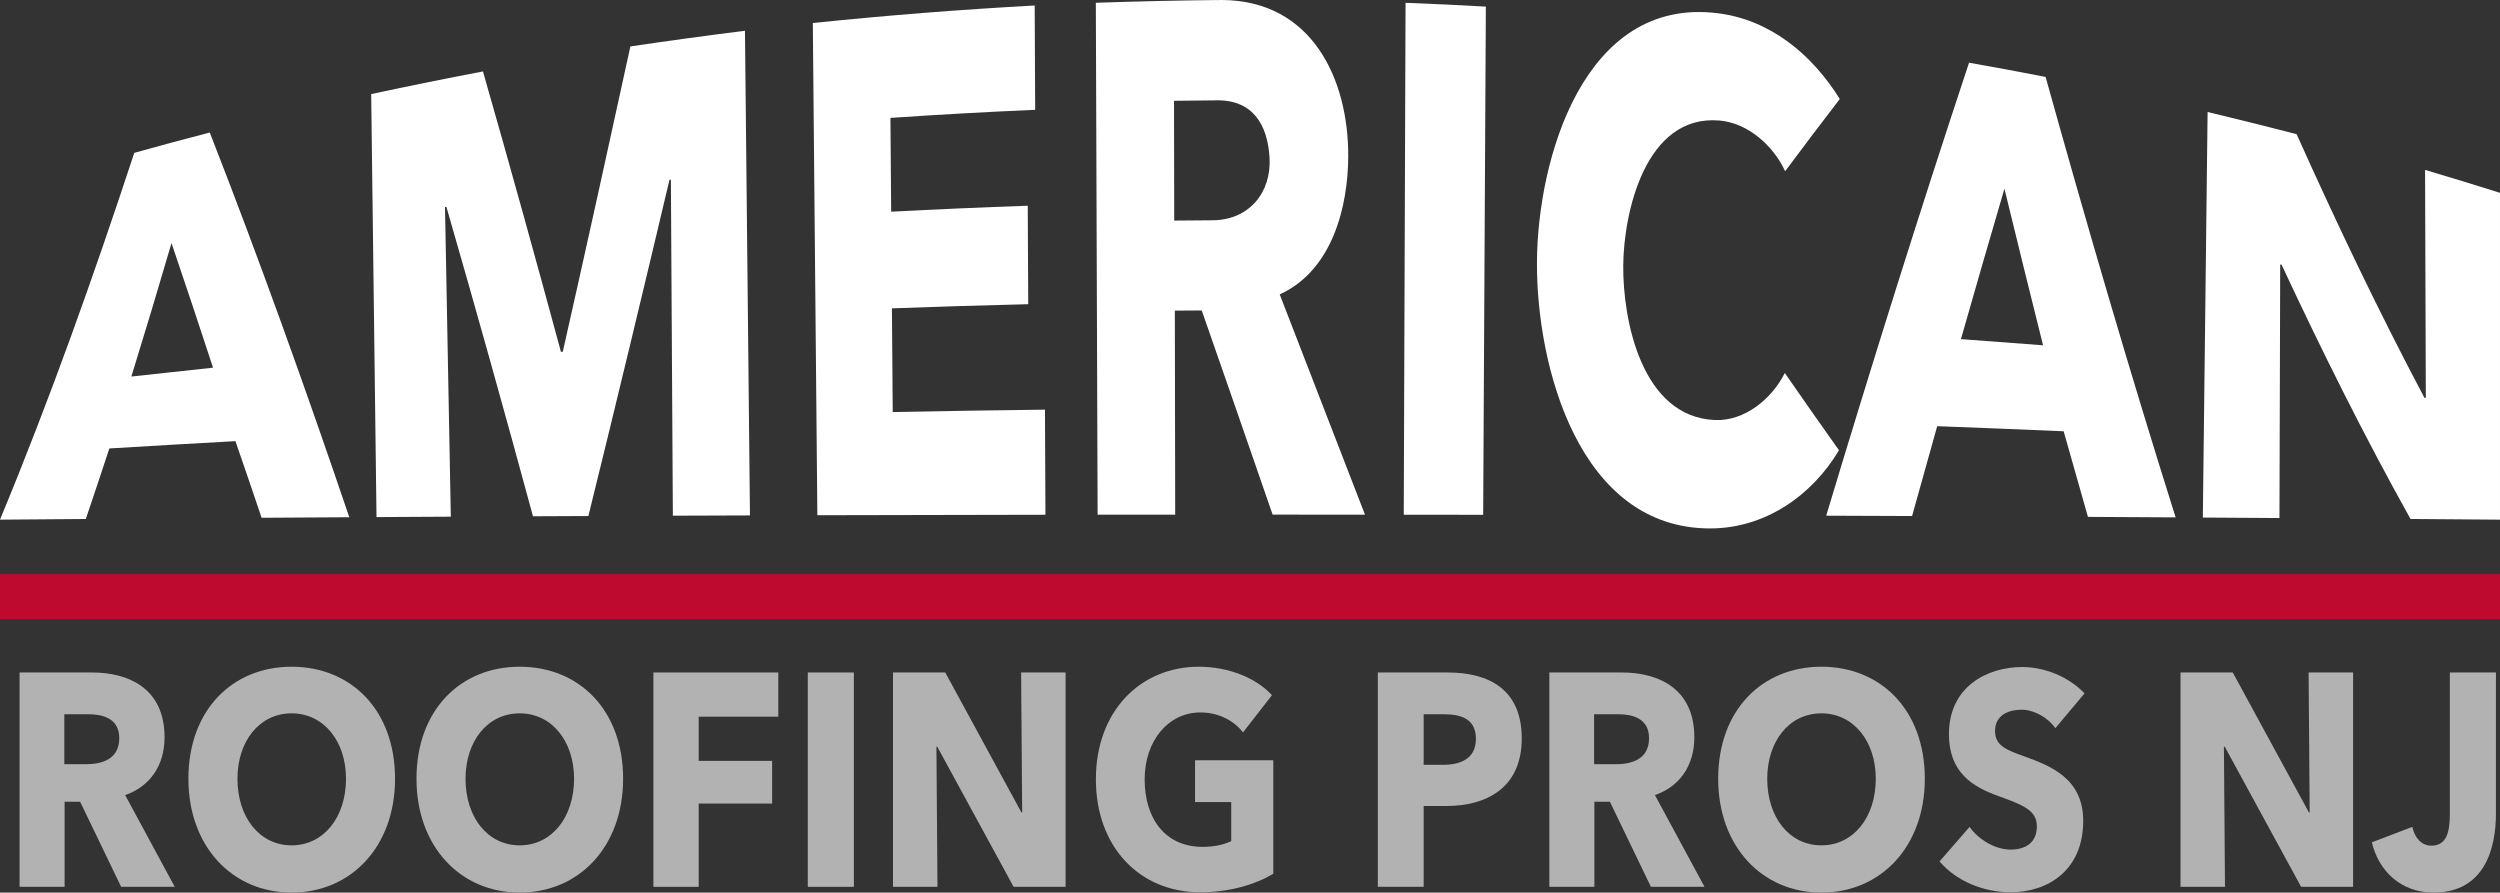 <svg xmlns="http://www.w3.org/2000/svg" id="uuid-1f0504cc-9c9d-4dde-968a-6f9170e46216" viewBox="0 0 1558.009 556.258"><rect x="0" y="0" width="1558.009" height="556.258" fill="#333333" stroke="none"/><defs><style>.uuid-2d9d7a27-073c-4869-8c17-8636c1ab44c9{fill:#fff;}.uuid-a730f522-488c-49b6-be2b-987ca08d8010{fill:#b2b2b2;}.uuid-badd3d74-2694-4f22-9494-cfaff65f94a3{fill:#be0a2f;}</style></defs><g id="uuid-46f7f850-3bc1-4604-89ef-1594eda13069"><path class="uuid-2d9d7a27-073c-4869-8c17-8636c1ab44c9" d="M163.037,322.676c-5.371-15.942-10.818-31.859-16.323-47.756-26.193,1.443-52.381,2.962-78.565,4.556-4.821,14.678-9.71,29.331-14.672,43.961-17.826.135-35.651.274-53.477.417,31.086-75.021,58.301-151.481,83.681-228.602,15.643-4.364,31.32-8.607,47.043-12.673,30.965,79.201,59.628,159.242,86.959,239.764-18.215.107-36.431.218-54.646.333ZM106.882,151.5c-8.133,27.784-16.457,55.506-25.013,83.162,16.959-1.897,33.923-3.738,50.894-5.524-8.47-25.933-17.088-51.813-25.881-77.638Z"></path><path class="uuid-2d9d7a27-073c-4869-8c17-8636c1ab44c9" d="M419.332,321.381c-.411-69.816-.821-139.632-1.23-209.448-.346.035-.519.053-.866.088-16.535,69.933-33.335,139.802-50.554,209.57-11.507.05-23.015.101-34.522.154-17.48-64.423-35.426-128.713-53.972-192.838-.344.049-.517.073-.861.122,1.21,64.322,2.42,128.644,3.629,192.966-15.437.081-30.874.164-46.311.25-1.106-87.87-2.211-175.74-3.316-263.611,23.17-4.972,46.383-9.674,69.662-14.109,16.638,58.125,32.803,116.379,48.593,174.739.46-.029.691-.044,1.151-.073,14.302-63.358,28.313-126.781,42.124-190.248,23.768-3.537,47.561-6.793,71.405-9.773,1.039,100.681,2.077,201.362,3.115,302.043-16.016.051-32.032.107-48.048.167Z"></path><path class="uuid-2d9d7a27-073c-4869-8c17-8636c1ab44c9" d="M509.38,321.088c-.942-102.25-1.883-204.501-2.825-306.751,46.009-4.756,92.074-8.392,138.259-10.911l.314,65c-30.091,1.315-60.152,2.992-90.203,5.034.152,19.49.304,38.98.456,58.47,28.361-1.491,56.728-2.732,85.111-3.722.102,20.455.204,40.909.307,61.364-28.322.688-56.636,1.55-84.948,2.586l.504,64.625c31.621-.613,63.243-1.109,94.867-1.488.102,21.834.203,43.667.305,65.501-47.383.066-94.765.163-142.148.292Z"></path><path class="uuid-2d9d7a27-073c-4869-8c17-8636c1ab44c9" d="M793.104,320.713c-14.66-42.435-29.372-84.852-44.169-127.239-6.707.033-10.061.053-16.769.104.073,42.382.146,84.763.22,127.145-16.115.007-32.23.02-48.345.035-.371-106.344-.742-212.688-1.113-319.032,26.2-.91,52.39-1.486,78.605-1.727,56.125.293,78.866,49.33,78.691,97.413-.114,31.351-9.873,71.135-42.709,86.05,17.768,45.737,35.463,91.504,53.143,137.275-19.184-.013-38.369-.021-57.553-.026ZM758.085,62.533c-10.575.07-15.862.127-26.436.284.043,24.886.086,49.772.13,74.657,9.386-.101,14.08-.139,23.466-.19,22.995.075,37.205-17.141,35.944-39.008-1.16-20.104-10.127-36.167-33.103-35.743Z"></path><path class="uuid-2d9d7a27-073c-4869-8c17-8636c1ab44c9" d="M874.824,320.759c.374-106.333.749-212.667,1.123-319,16.687.635,33.37,1.403,50.041,2.363-.556,105.566-1.113,211.132-1.669,316.699-16.498-.025-32.997-.045-49.495-.062Z"></path><path class="uuid-2d9d7a27-073c-4869-8c17-8636c1ab44c9" d="M1066.381,329.32c-82.65.562-108.961-101.814-108.544-166.225.411-63.453,28.899-165.203,112.528-154.871,33.071,4.086,59.003,25.846,76.186,53.471-11.467,14.922-22.808,29.932-34.044,45.028-7.283-15.867-23.133-30.136-41.054-31.622-46.078-3.822-59.548,57.398-59.842,90.225-.305,34.112,11.419,94.554,57.154,96.439,18.661.769,35.518-13.305,43.54-29.307,11.148,16.115,22.396,32.163,33.747,48.136-16.947,28.545-46.225,48.499-79.672,48.726Z"></path><path class="uuid-2d9d7a27-073c-4869-8c17-8636c1ab44c9" d="M1301.214,322.123c-5.091-17.77-10.135-35.553-15.137-53.349-26.266-1.132-52.534-2.188-78.805-3.169-5.253,18.653-10.472,37.316-15.659,55.988-17.837-.075-35.674-.146-53.511-.214,28.448-94.485,57.936-188.645,89.013-282.3,15.927,2.813,31.833,5.749,47.704,8.862,25.638,91.903,52.324,183.502,81.045,274.493-18.216-.108-36.433-.211-54.65-.311ZM1249.17,117.612c-9.163,31.207-18.195,62.452-27.11,93.731,17.066,1.227,34.128,2.509,51.186,3.847-8.133-32.499-16.153-65.026-24.076-97.578Z"></path><path class="uuid-2d9d7a27-073c-4869-8c17-8636c1ab44c9" d="M1502.231,323.42c-28.863-51.775-55.273-104.762-80.343-158.467-.342-.058-.514-.087-.856-.145-.158,52.678-.314,105.357-.467,158.035-15.914-.106-31.827-.207-47.74-.305.987-84.249,1.975-168.498,2.962-252.747,18.533,4.448,37.018,9.054,55.471,13.822,24.933,55.565,51.145,110.478,79.669,164.296.343.036.514.055.857.091-.16-47.37-.316-94.739-.467-142.109,15.606,4.624,31.177,9.37,46.692,14.29 0,67.891 0,135.782,0,203.674-18.593-.149-37.185-.294-55.778-.434Z"></path><path class="uuid-a730f522-488c-49b6-be2b-987ca08d8010" d="M75.496,552.673l-25.554-53.018h-9.688v53.018H12.195v-133.582h45.096c22.715,0,45.263,9.812,45.263,40.377,0,17.924-9.353,30.754-24.552,36.036l30.899,57.169h-33.405ZM55.287,445.128h-15.199v31.132h13.529c9.187,0,20.711-2.642,20.711-16.227,0-12.452-10.523-14.905-19.041-14.905Z"></path><path class="uuid-a730f522-488c-49b6-be2b-987ca08d8010" d="M181.722,556.258c-36.912,0-64.304-28.679-64.304-70.942,0-42.829,27.392-69.81,64.304-69.81,37.079,0,64.471,26.98,64.471,69.81,0,42.264-27.392,70.942-64.471,70.942ZM181.722,444.562c-20.043,0-33.739,17.357-33.739,40.753,0,24.15,13.863,41.509,33.739,41.509s33.905-17.358,33.905-41.509c0-23.395-13.863-40.753-33.905-40.753Z"></path><path class="uuid-a730f522-488c-49b6-be2b-987ca08d8010" d="M323.859,556.258c-36.912,0-64.304-28.679-64.304-70.942,0-42.829,27.392-69.81,64.304-69.81,37.079,0,64.471,26.98,64.471,69.81,0,42.264-27.392,70.942-64.471,70.942ZM323.859,444.562c-20.043,0-33.739,17.357-33.739,40.753,0,24.15,13.863,41.509,33.739,41.509s33.905-17.358,33.905-41.509c0-23.395-13.863-40.753-33.905-40.753Z"></path><path class="uuid-a730f522-488c-49b6-be2b-987ca08d8010" d="M435.43,446.637v27.547h45.764v26.602h-45.764v51.886h-28.227v-133.582h77.832v27.547h-49.606Z"></path><path class="uuid-a730f522-488c-49b6-be2b-987ca08d8010" d="M503.407,552.673v-133.582h28.727v133.582h-28.727Z"></path><path class="uuid-a730f522-488c-49b6-be2b-987ca08d8010" d="M631.679,552.673l-47.602-87.356h-.501l.668,87.356h-27.726v-133.582h32.569l47.434,87.168h.501l-.668-87.168h27.726v133.582h-32.402Z"></path><path class="uuid-a730f522-488c-49b6-be2b-987ca08d8010" d="M747.926,556.069c-37.747,0-64.972-28.302-64.972-70.376,0-42.829,28.06-70.188,64.137-70.188,18.54,0,35.743,6.981,45.598,17.735l-18.039,23.207c-5.512-7.169-15.032-12.452-26.557-12.452-20.043,0-34.741,17.735-34.741,41.697,0,24.527,12.861,42.074,36.077,42.074,6.681,0,12.861-1.132,17.872-3.585v-24.339h-22.548v-26.037h48.77v70.753c-11.524,6.793-27.392,11.51-45.597,11.51Z"></path><path class="uuid-a730f522-488c-49b6-be2b-987ca08d8010" d="M901.42,502.297h-14.196v50.376h-28.561v-133.582h43.426c25.889,0,46.266,10.566,46.266,41.131,0,30.943-22.214,42.075-46.934,42.075ZM899.75,445.128h-12.526v31.509h12.025c10.69,0,20.544-3.585,20.544-16.226,0-12.83-9.854-15.283-20.043-15.283Z"></path><path class="uuid-a730f522-488c-49b6-be2b-987ca08d8010" d="M1028.858,552.673l-25.555-53.018h-9.687v53.018h-28.061v-133.582h45.097c22.715,0,45.263,9.812,45.263,40.377,0,17.924-9.354,30.754-24.552,36.036l30.898,57.169h-33.404ZM1008.648,445.128h-15.198v31.132h13.528c9.187,0,20.711-2.642,20.711-16.227,0-12.452-10.523-14.905-19.041-14.905Z"></path><path class="uuid-a730f522-488c-49b6-be2b-987ca08d8010" d="M1135.084,556.258c-36.912,0-64.304-28.679-64.304-70.942,0-42.829,27.392-69.81,64.304-69.81,37.079,0,64.471,26.98,64.471,69.81,0,42.264-27.392,70.942-64.471,70.942ZM1135.084,444.562c-20.042,0-33.738,17.357-33.738,40.753,0,24.15,13.863,41.509,33.738,41.509s33.906-17.358,33.906-41.509c0-23.395-13.863-40.753-33.906-40.753Z"></path><path class="uuid-a730f522-488c-49b6-be2b-987ca08d8010" d="M1280.896,453.807c-4.844-6.981-13.696-11.51-21.045-11.51s-16.535,2.83-16.535,13.396c0,8.867,7.015,11.697,18.205,15.659,16.034,5.85,36.745,13.585,36.745,40.188,0,30.754-21.88,44.527-45.263,44.527-16.869,0-33.906-6.981-44.262-19.245l18.707-21.509c5.679,8.113,16.201,14.15,25.555,14.15,8.685,0,16.368-3.773,16.368-14.528,0-10.188-9.02-13.396-24.553-19.056-15.032-5.472-30.23-14.15-30.23-38.301,0-29.622,23.717-41.886,45.764-41.886,13.362,0,28.394,5.66,38.749,16.414l-18.205,21.698Z"></path><path class="uuid-a730f522-488c-49b6-be2b-987ca08d8010" d="M1434.054,552.673l-47.602-87.356h-.501l.668,87.356h-27.726v-133.582h32.569l47.435,87.168h.501l-.668-87.168h27.726v133.582h-32.402Z"></path><path class="uuid-a730f522-488c-49b6-be2b-987ca08d8010" d="M1516.562,556.258c-19.876,0-34.072-13.019-38.415-31.32l25.221-9.622c1.503,6.981,5.846,11.697,11.858,11.697,9.354,0,11.524-8.112,11.524-19.811v-88.111h28.727v87.923c0,21.132-6.681,49.244-38.916,49.244Z"></path><rect class="uuid-badd3d74-2694-4f22-9494-cfaff65f94a3" x=".003" y="357.842" width="1558" height="28"></rect></g></svg>